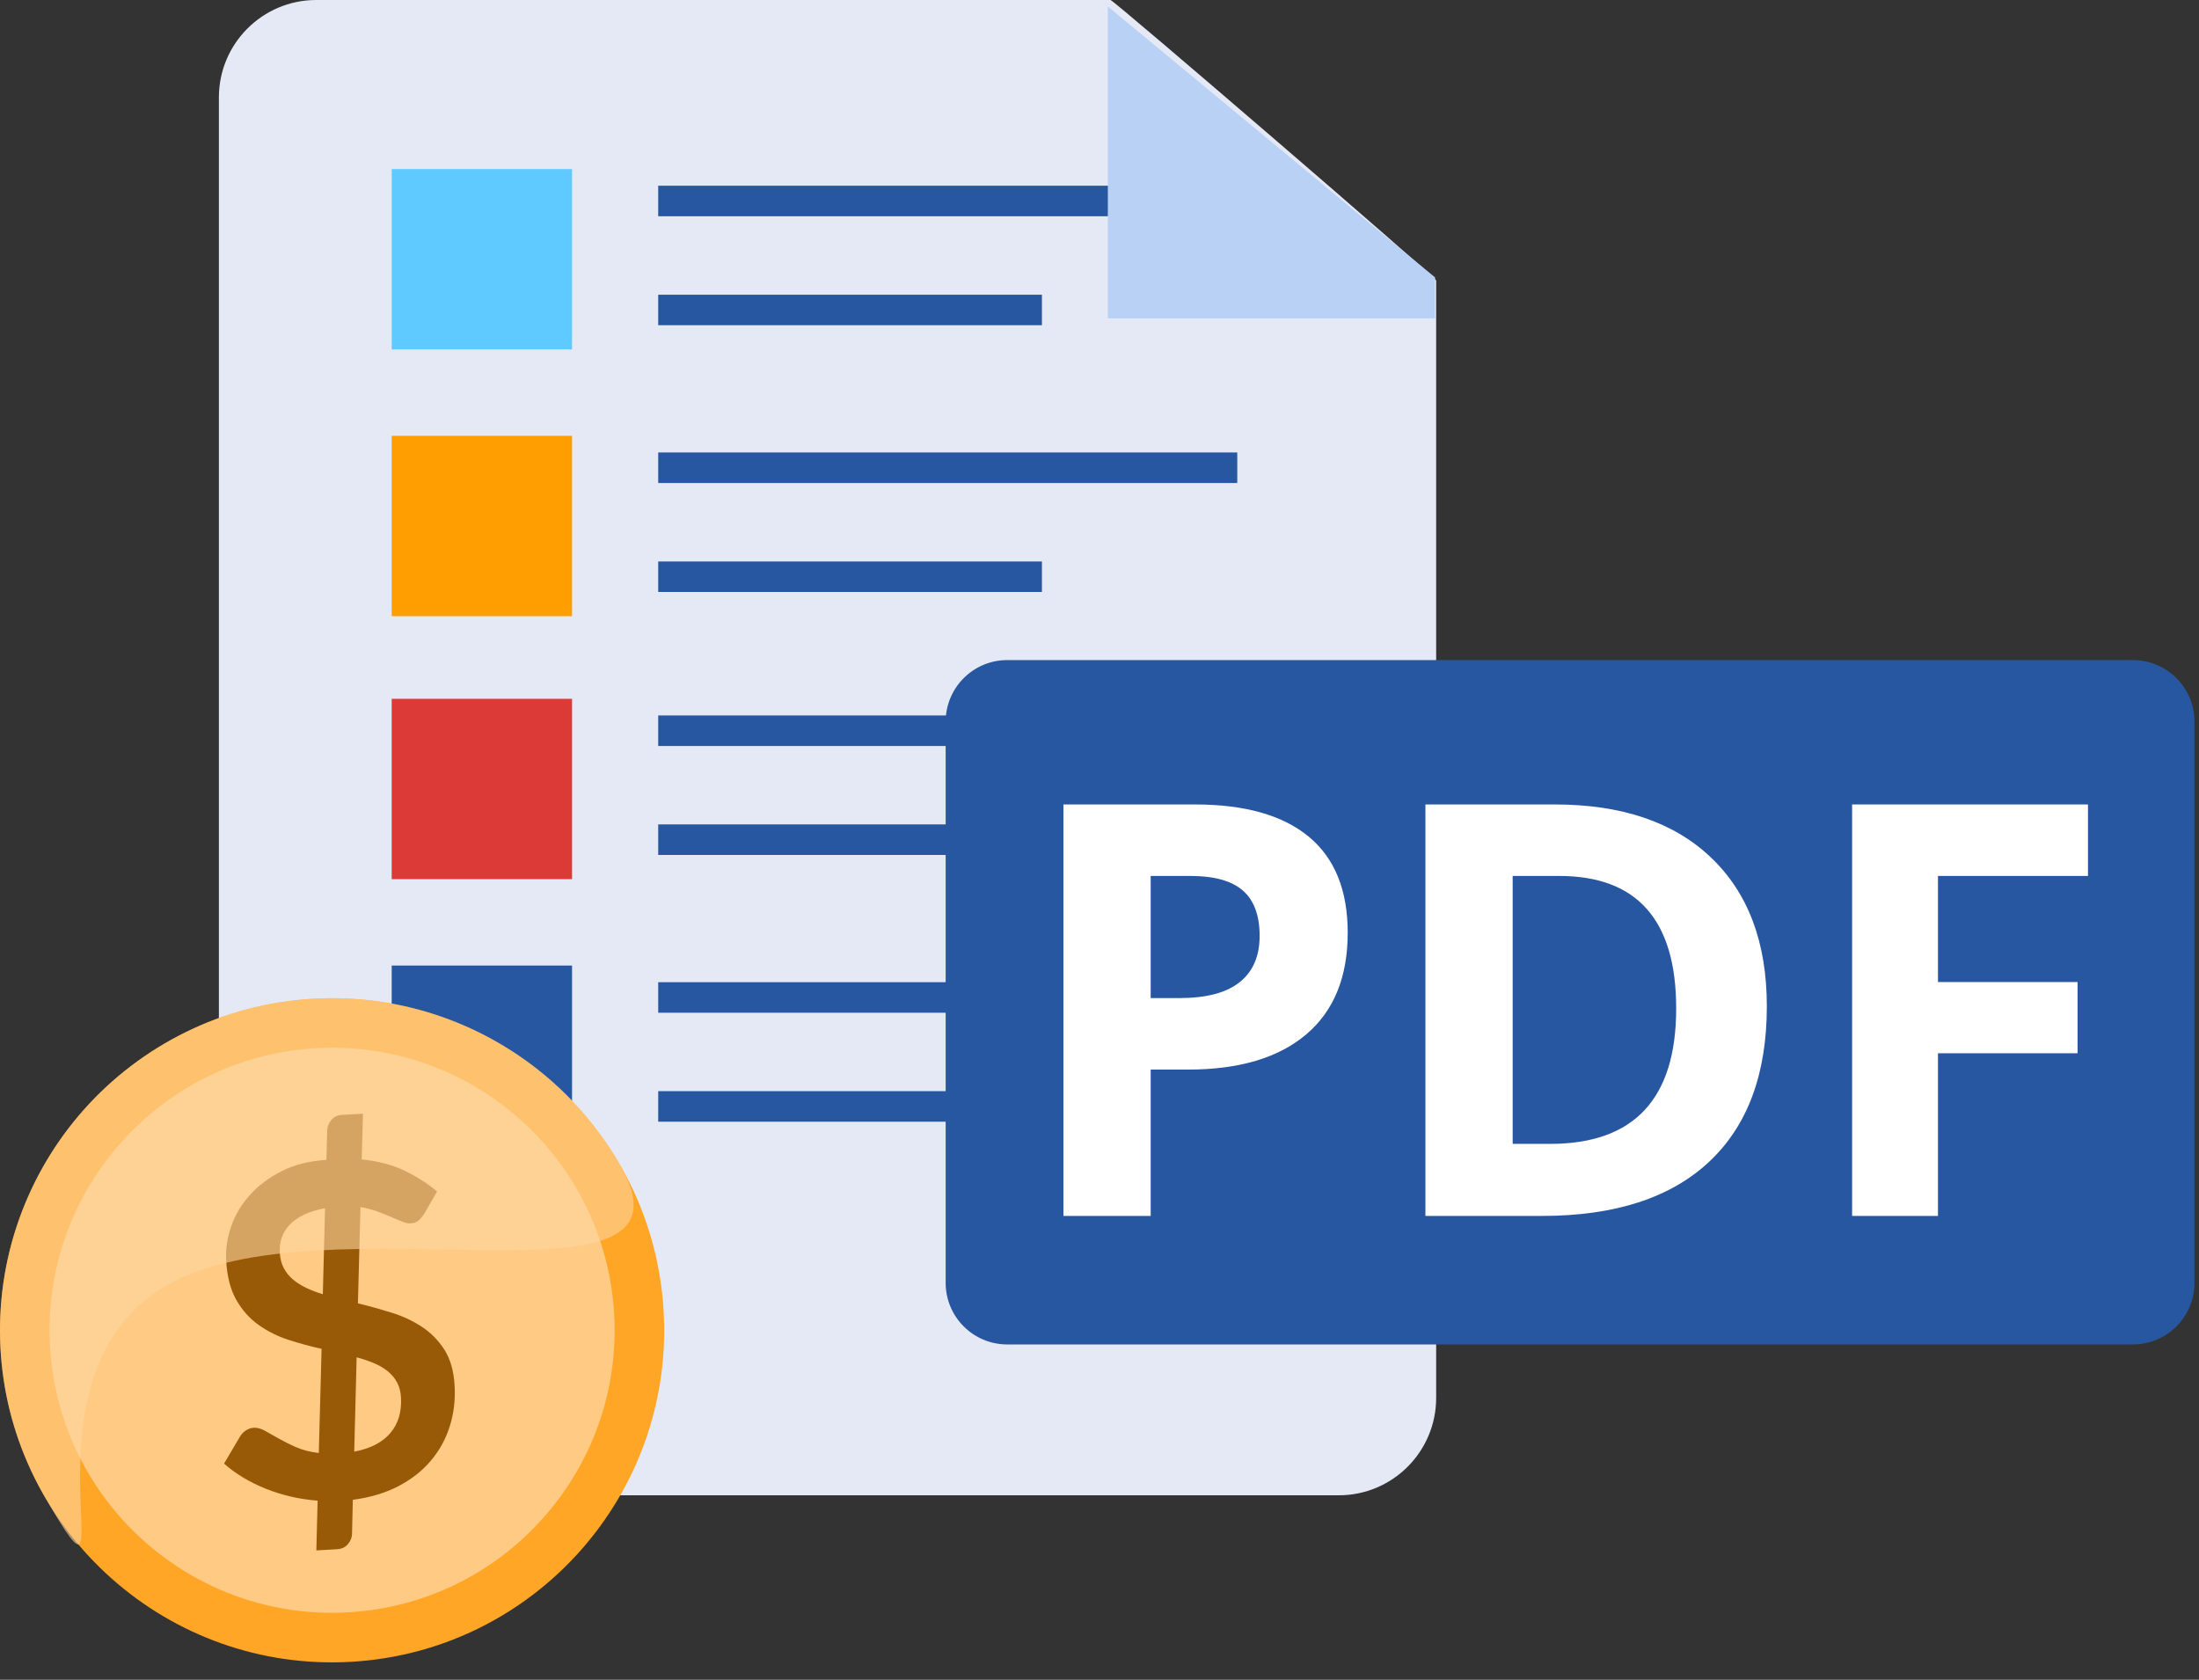 <?xml version="1.0" encoding="UTF-8" standalone="no"?><!DOCTYPE svg PUBLIC "-//W3C//DTD SVG 1.1//EN" "http://www.w3.org/Graphics/SVG/1.1/DTD/svg11.dtd"><svg width="100%" height="100%" viewBox="0 0 72 55" version="1.1" xmlns="http://www.w3.org/2000/svg" xmlns:xlink="http://www.w3.org/1999/xlink" xml:space="preserve" xmlns:serif="http://www.serif.com/" style="fill-rule:evenodd;clip-rule:evenodd;stroke-linecap:square;stroke-linejoin:round;stroke-miterlimit:1.5;"><rect x="0" y="0" width="72" height="55" fill="#333333" stroke="none"/><g><path d="M47.023,9.185c0,-0.099 -10.562,-9.185 -10.662,-9.185l-26.006,-0c-1.76,-0 -3.188,1.429 -3.188,3.189l-0,42.582c-0,1.76 1.428,3.189 3.188,3.189l33.48,-0c1.759,-0 3.188,-1.429 3.188,-3.189l0,-36.586Z" style="fill:#e5e9f5;"/><rect x="12.825" y="5.536" width="5.905" height="5.905" style="fill:#5fcaff;"/><path d="M22.051,6.581l17.96,0" style="fill:none;stroke:#2857a1;stroke-width:1px;"/><path d="M22.051,10.149l11.564,-0" style="fill:none;stroke:#2857a1;stroke-width:1px;"/><rect x="12.825" y="14.27" width="5.905" height="5.905" style="fill:#ff9e00;"/><path d="M22.051,15.315l17.96,0" style="fill:none;stroke:#2857a1;stroke-width:1px;"/><path d="M22.051,18.883l11.564,-0" style="fill:none;stroke:#2857a1;stroke-width:1px;"/><rect x="12.825" y="22.881" width="5.905" height="5.905" style="fill:#dc3a37;"/><path d="M22.051,23.926l17.96,0" style="fill:none;stroke:#2857a1;stroke-width:1px;"/><path d="M22.051,27.494l11.564,-0" style="fill:none;stroke:#2857a1;stroke-width:1px;"/><rect x="12.825" y="31.615" width="5.905" height="5.905" style="fill:#2857a1;"/><path d="M22.051,32.66l17.96,0" style="fill:none;stroke:#2857a1;stroke-width:1px;"/><path d="M22.051,36.228l11.564,-0" style="fill:none;stroke:#2857a1;stroke-width:1px;"/><path d="M36.273,0.211l0,10.212l10.715,0l-0,-1.339l-10.715,-8.873Z" style="fill:#bad1f6;"/><g><path d="M10.244,32.702c5.992,-0.347 11.137,4.235 11.485,10.226c0.347,5.991 -4.235,11.137 -10.226,11.484c-5.991,0.348 -11.137,-4.234 -11.484,-10.225c-0.348,-5.992 4.234,-11.138 10.225,-11.485Z" style="fill:#ffa627;"/><path d="M10.338,34.322c5.097,-0.295 9.475,3.603 9.771,8.7c0.295,5.097 -3.603,9.475 -8.7,9.77c-5.097,0.296 -9.475,-3.602 -9.77,-8.699c-0.296,-5.097 3.602,-9.475 8.699,-9.771Z" style="fill:#ffca84;"/><path d="M10.399,49.136c-0.595,-0.046 -1.159,-0.176 -1.69,-0.388c-0.532,-0.213 -0.99,-0.487 -1.374,-0.825l0.526,-0.89c0.046,-0.079 0.109,-0.145 0.19,-0.197c0.08,-0.053 0.166,-0.082 0.257,-0.088c0.111,-0.006 0.232,0.026 0.362,0.097c0.131,0.071 0.28,0.155 0.448,0.252c0.168,0.096 0.358,0.192 0.571,0.286c0.214,0.094 0.463,0.158 0.749,0.192l0.091,-3.41c-0.364,-0.08 -0.726,-0.179 -1.085,-0.295c-0.359,-0.117 -0.685,-0.28 -0.978,-0.489c-0.294,-0.209 -0.536,-0.481 -0.728,-0.816c-0.191,-0.334 -0.302,-0.76 -0.332,-1.277c-0.022,-0.385 0.033,-0.766 0.166,-1.142c0.132,-0.376 0.337,-0.717 0.613,-1.023c0.276,-0.306 0.623,-0.565 1.041,-0.777c0.419,-0.213 0.906,-0.335 1.461,-0.367l0.027,-0.97c0.003,-0.123 0.048,-0.235 0.133,-0.337c0.085,-0.103 0.201,-0.158 0.347,-0.167l0.69,-0.039l-0.043,1.496c0.54,0.055 1.011,0.18 1.413,0.374c0.401,0.195 0.753,0.42 1.057,0.676l-0.414,0.716c-0.065,0.105 -0.132,0.185 -0.199,0.239c-0.068,0.055 -0.152,0.085 -0.253,0.091c-0.076,0.004 -0.167,-0.015 -0.273,-0.057c-0.107,-0.042 -0.229,-0.093 -0.367,-0.153c-0.137,-0.061 -0.289,-0.121 -0.455,-0.183c-0.165,-0.061 -0.348,-0.109 -0.548,-0.143l-0.083,3.153c0.37,0.09 0.737,0.192 1.101,0.305c0.364,0.113 0.694,0.267 0.992,0.463c0.297,0.196 0.544,0.446 0.739,0.751c0.195,0.306 0.306,0.696 0.333,1.171c0.028,0.469 -0.025,0.914 -0.158,1.335c-0.132,0.421 -0.34,0.797 -0.622,1.13c-0.282,0.334 -0.637,0.611 -1.065,0.834c-0.428,0.222 -0.923,0.37 -1.487,0.443l-0.026,1.119c-0.003,0.117 -0.047,0.227 -0.133,0.331c-0.085,0.103 -0.201,0.159 -0.347,0.168l-0.689,0.04l0.042,-1.629Zm2.73,-3.38c-0.011,-0.192 -0.055,-0.358 -0.132,-0.498c-0.076,-0.14 -0.179,-0.262 -0.31,-0.366c-0.13,-0.104 -0.28,-0.191 -0.452,-0.262c-0.171,-0.071 -0.357,-0.134 -0.558,-0.188l-0.079,3.09c0.531,-0.102 0.926,-0.306 1.184,-0.612c0.259,-0.307 0.374,-0.695 0.347,-1.164Zm-3.968,-4.742c0.011,0.192 0.053,0.359 0.128,0.502c0.074,0.142 0.173,0.267 0.299,0.374c0.125,0.107 0.271,0.2 0.438,0.279c0.166,0.079 0.348,0.148 0.544,0.208l0.072,-2.818c-0.276,0.052 -0.51,0.125 -0.702,0.219c-0.192,0.095 -0.347,0.207 -0.467,0.336c-0.119,0.128 -0.203,0.269 -0.253,0.421c-0.049,0.152 -0.069,0.312 -0.059,0.479Z" style="fill:#995a07;fill-rule:nonzero;"/><path d="M5.437,34.141c5.197,-3.001 11.853,-1.218 14.853,3.98c3.001,5.197 -9.656,0.979 -14.853,3.98c-5.197,3 -0.979,12.09 -3.98,6.893c-3.001,-5.197 -1.217,-11.853 3.98,-14.853Z" style="fill:#fdd59f;fill-opacity:0.6;"/></g><path d="M71.852,23.63c0,-1.113 -0.903,-2.017 -2.016,-2.017l-36.857,-0c-1.113,-0 -2.016,0.904 -2.016,2.017l-0,18.375c-0,1.113 0.903,2.016 2.016,2.016l36.857,0c1.113,0 2.016,-0.903 2.016,-2.016l0,-18.375Z" style="fill:#2857a1;"/><g><path d="M37.676,32.68l0.94,0c0.879,0 1.536,-0.173 1.973,-0.52c0.436,-0.348 0.654,-0.853 0.654,-1.516c-0,-0.67 -0.183,-1.165 -0.548,-1.484c-0.366,-0.32 -0.939,-0.479 -1.719,-0.479l-1.3,-0l0,3.999Zm6.451,-2.138c0,1.45 -0.453,2.559 -1.359,3.327c-0.906,0.768 -2.195,1.152 -3.866,1.152l-1.226,0l0,4.792l-2.857,0l0,-13.473l4.304,-0c1.635,-0 2.877,0.351 3.728,1.055c0.851,0.703 1.276,1.752 1.276,3.147Z" style="fill:#fff;fill-rule:nonzero;"/><path d="M57.85,32.947c-0,2.218 -0.631,3.917 -1.894,5.097c-1.263,1.179 -3.086,1.769 -5.47,1.769l-3.815,0l0,-13.473l4.23,-0c2.2,-0 3.908,0.58 5.124,1.741c1.217,1.162 1.825,2.784 1.825,4.866Zm-2.968,0.074c0,-2.894 -1.278,-4.34 -3.833,-4.34l-1.521,-0l-0,8.773l1.226,0c2.752,0 4.128,-1.478 4.128,-4.433Z" style="fill:#fff;fill-rule:nonzero;"/><path d="M63.453,39.813l-2.811,0l0,-13.473l7.723,-0l0,2.341l-4.912,-0l0,3.474l4.571,-0l0,2.332l-4.571,-0l0,5.326Z" style="fill:#fff;fill-rule:nonzero;"/></g></g></svg>